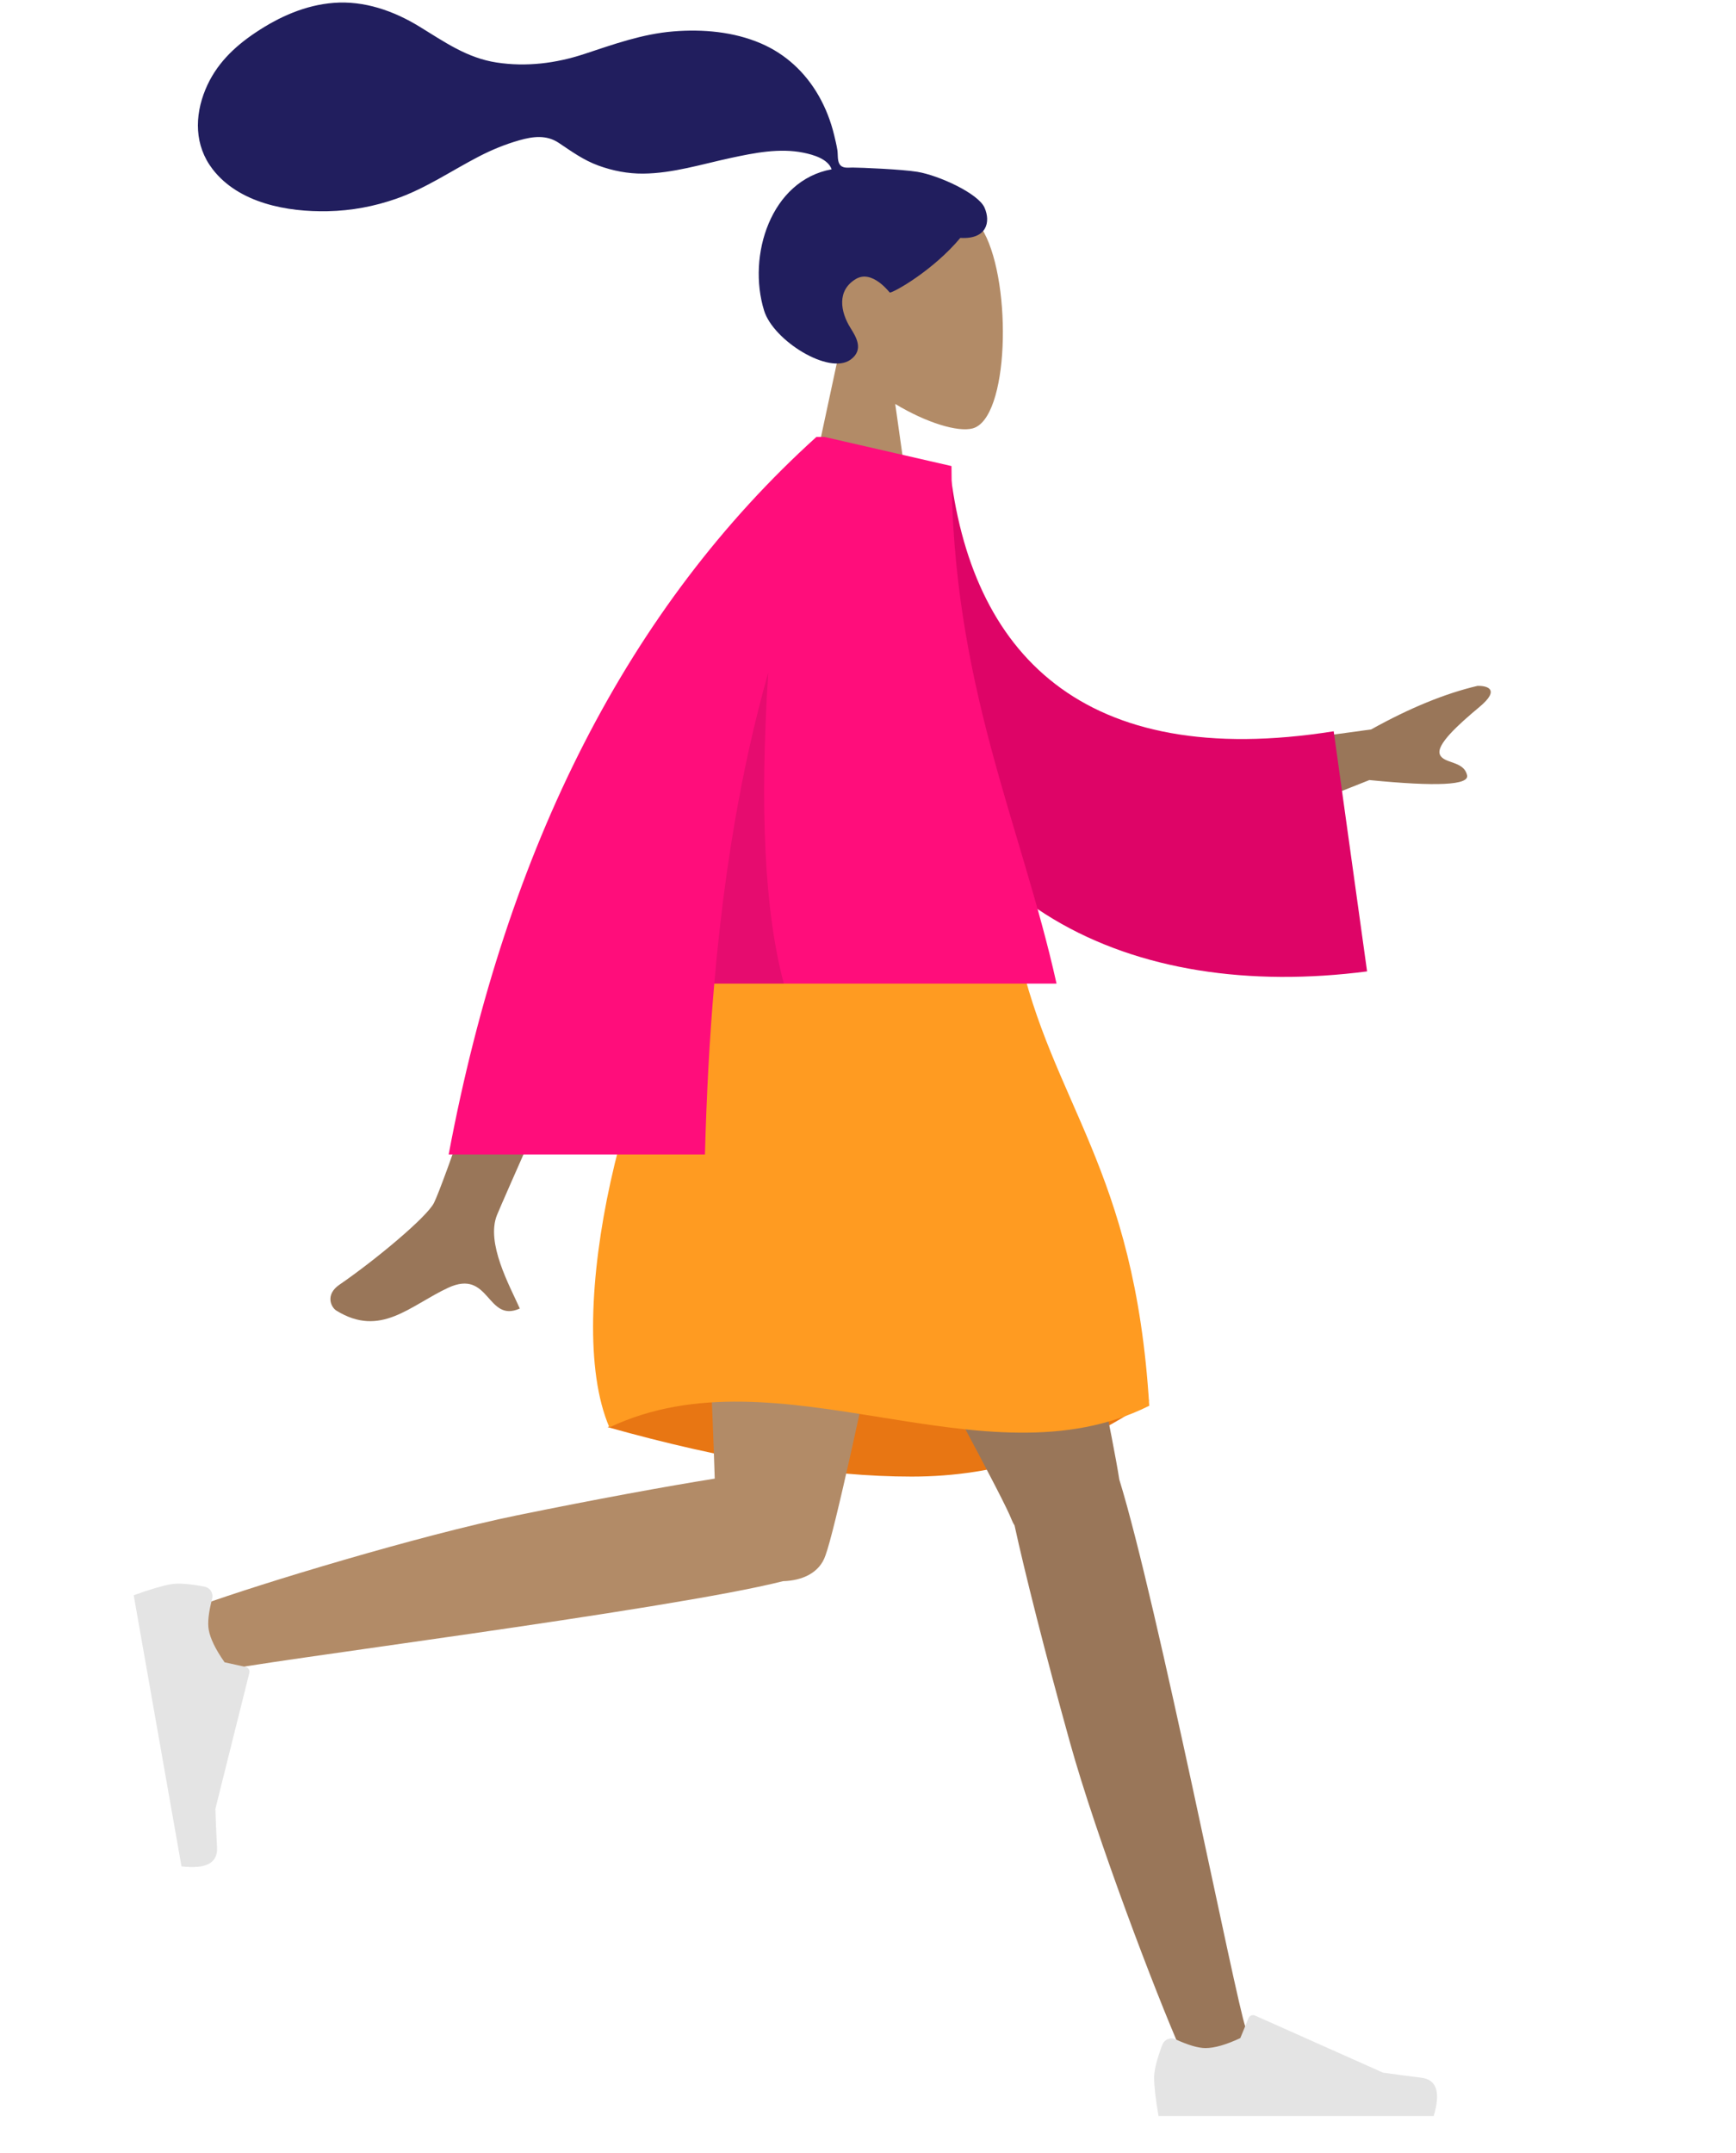 <?xml version="1.0" encoding="UTF-8"?>
<svg width="142px" height="176px" viewBox="0 0 142 176" version="1.1" xmlns="http://www.w3.org/2000/svg" xmlns:xlink="http://www.w3.org/1999/xlink">
    <!-- Generator: Sketch 53.2 (72643) - https://sketchapp.com -->
    <title>Standing</title>
    <desc>Created with Sketch.</desc>
    <g id="Standing" stroke="none" stroke-width="1" fill="none" fill-rule="evenodd">
        <g id="A-Human/Standing" transform="translate(11, 3)">
            <g id="Head/Front/Airy" transform="translate(32.723, 0)">
                <g id="Head" stroke-width="1" transform="translate(21.549, 12.371)" fill="#B28B67">
                    <path d="M3.297,13.764 C1.458,11.605 0.214,8.96 0.422,5.996 C1.021,-2.544 12.909,-0.665 15.222,3.645 C17.534,7.955 17.259,18.889 14.271,19.659 C13.079,19.966 10.54,19.214 7.955,17.656 L9.577,29.131 L0,29.131 L3.297,13.764 Z"></path>
                </g>
                <path d="M31.312,11.048 C30.05,10.841 26.651,10.699 26.024,10.699 C25.624,10.699 25.189,10.79 24.952,10.423 C24.758,10.121 24.829,9.612 24.771,9.263 C24.704,8.857 24.608,8.456 24.511,8.056 C24.236,6.918 23.82,5.836 23.238,4.82 C22.145,2.914 20.544,1.421 18.523,0.552 C16.291,-0.408 13.766,-0.627 11.365,-0.433 C8.797,-0.224 6.471,0.624 4.046,1.422 C1.734,2.182 -0.687,2.481 -3.104,2.11 C-5.54,1.736 -7.38,0.416 -9.434,-0.837 C-11.537,-2.12 -13.941,-2.959 -16.427,-2.766 C-18.748,-2.586 -20.887,-1.628 -22.806,-0.347 C-24.602,0.85 -26.083,2.291 -26.92,4.319 C-27.82,6.501 -27.819,8.896 -26.339,10.824 C-24.194,13.619 -20.212,14.341 -16.9,14.269 C-14.984,14.228 -13.102,13.878 -11.293,13.242 C-8.88,12.393 -6.796,10.955 -4.539,9.788 C-3.479,9.241 -2.384,8.791 -1.237,8.467 C-0.123,8.152 0.974,8.008 1.982,8.681 C3.049,9.393 4.004,10.092 5.225,10.537 C6.395,10.965 7.635,11.204 8.882,11.194 C11.309,11.175 13.701,10.419 16.058,9.913 C17.979,9.5 20.036,9.088 21.995,9.485 C22.813,9.651 24.007,9.993 24.302,10.843 C19.332,11.743 17.38,17.89 18.781,22.402 C19.538,24.838 24.083,27.685 25.851,26.404 C26.97,25.593 26.291,24.528 25.851,23.825 C25.008,22.479 24.72,20.75 26.279,19.813 C27.624,19.004 29.037,20.924 29.064,20.922 C29.434,20.893 32.627,19.087 34.828,16.451 C36.998,16.58 37.328,15.148 36.809,13.978 C36.291,12.807 33.056,11.334 31.312,11.048 Z" id="hair" fill="#211E5E"></path>
            </g>
            <g id="Bottom/Standing/Skirt" transform="translate(0, 74.624)">
                <path d="M38.709,39.056 C48.317,41.751 56.607,43.099 63.579,43.099 C70.55,43.099 77.025,41.023 83.005,36.873 C73.602,34.106 65.858,32.723 59.774,32.723 C53.689,32.723 46.668,34.834 38.709,39.056 Z" id="Skirt-Shadow" fill="#E87613"></path>
                <path d="M71.988,47.09 C71.896,46.951 71.817,46.8 71.755,46.636 C70.473,43.247 49.934,6.685 47.887,0 L71.012,0 C72.568,5.082 79.57,36.977 80.556,43.34 C83.665,53.378 90.067,85.885 90.884,88.138 C91.744,90.507 86.907,92.975 85.617,90.062 C83.566,85.428 78.679,72.605 76.503,64.775 C74.463,57.435 72.802,50.831 71.988,47.09 Z" id="Leg" fill="#997659"></path>
                <path d="M53.047,51.649 C43.669,54.026 9.365,58.322 7.011,58.995 C4.59,59.689 2.467,54.684 5.46,53.6 C10.222,51.876 23.346,47.89 31.302,46.264 C37.702,44.956 43.542,43.889 47.463,43.263 C47.131,32.222 45.613,5.723 46.608,0 L67.042,0 C66.088,5.488 58.02,45.533 56.521,49.541 C56.045,50.972 54.625,51.605 53.047,51.649 L53.047,51.649 Z" id="Leg" fill="#B28B67"></path>
                <g id="Accessories/Shoe/Flat-Sneaker" transform="translate(9.777, 62.653) rotate(80) translate(-9.777, -62.653) translate(-2.394, 54.671)" fill="#E4E4E4">
                    <path d="M1.069,10.137 C0.622,11.329 0.399,12.22 0.399,12.812 C0.399,13.532 0.519,14.582 0.759,15.962 C1.594,15.962 9.096,15.962 23.266,15.962 C23.851,14.029 23.514,12.985 22.254,12.831 C20.993,12.677 19.947,12.537 19.113,12.413 L8.652,7.749 C8.45,7.66 8.214,7.75 8.125,7.951 C8.123,7.955 8.122,7.958 8.12,7.962 L7.448,9.593 C6.281,10.137 5.333,10.409 4.604,10.409 C4.011,10.409 3.193,10.17 2.149,9.691 L2.149,9.691 C1.748,9.508 1.274,9.684 1.091,10.084 C1.083,10.102 1.075,10.119 1.069,10.137 Z" id="shoe"></path>
                </g>
                <g id="Accessories/Shoe/Flat-Sneaker" transform="translate(83.005, 79.413)" fill="#E4E4E4">
                    <path d="M1.069,10.137 C0.622,11.329 0.399,12.22 0.399,12.812 C0.399,13.532 0.519,14.582 0.759,15.962 C1.594,15.962 9.096,15.962 23.266,15.962 C23.851,14.029 23.514,12.985 22.254,12.831 C20.993,12.677 19.947,12.537 19.113,12.413 L8.652,7.749 C8.45,7.66 8.214,7.75 8.125,7.951 C8.123,7.955 8.122,7.958 8.12,7.962 L7.448,9.593 C6.281,10.137 5.333,10.409 4.604,10.409 C4.011,10.409 3.193,10.17 2.149,9.691 L2.149,9.691 C1.748,9.508 1.274,9.684 1.091,10.084 C1.083,10.102 1.075,10.119 1.069,10.137 Z" id="shoe"></path>
                </g>
                <path d="M46.804,-0.063 C55.774,-2.639 64.26,-2.639 72.264,-0.063 C75.049,12.691 81.815,17.754 83.005,37.308 C69.479,44.055 52.771,32.497 38.848,39.076 C34.87,29.873 40.439,7.71 46.804,-0.063 Z" id="Skirt" fill="#FF9B21"></path>
            </g>
            <g id="Body/Long-Sleeve" transform="translate(8.779, 32.723)">
                <path d="M76.62,26.063 L92.376,23.914 C95.528,22.161 98.427,20.974 101.074,20.353 C101.819,20.332 103.005,20.602 101.239,22.074 C99.474,23.546 97.682,25.174 97.997,25.96 C98.311,26.745 99.953,26.453 100.225,27.661 C100.407,28.466 97.742,28.597 92.231,28.053 L79.447,33.122 L76.62,26.063 Z M27.124,29.71 L35.862,29.743 C26.281,51.306 21.284,62.595 20.874,63.613 C19.951,65.901 21.905,69.386 22.74,71.259 C20.019,72.477 20.309,67.967 16.875,69.564 C13.742,71.022 11.358,73.664 7.737,71.43 C7.292,71.155 6.804,70.121 7.983,69.313 C10.919,67.299 15.15,63.776 15.722,62.616 C16.502,61.034 20.302,50.066 27.124,29.71 Z" id="Skin" fill="#997659"></path>
                <path d="M49.273,3.859 L56.129,3.716 C59.136,18.756 69.119,27.549 89.306,22.51 L93.737,41.829 C74.82,45.976 57.369,39.784 52.116,19.344 C50.756,14.053 49.564,8.527 49.273,3.859 Z" id="Clothes-Back" fill="#DE0467" transform="translate(71.505, 23.382) rotate(5) translate(-71.505, -23.382) "></path>
                <path d="M47.684,0.006 L58.05,2.381 C58.05,20.21 63.73,31.586 66.643,44.695 L38.647,44.695 C38.252,49.225 38.01,53.88 37.884,58.662 L16.921,58.662 C21.671,33.387 31.697,13.833 47,0 L47.679,0 L47.684,0.006 Z" id="Clothes" fill="#FF0D7B"></path>
                <path d="M43.064,19.258 C42.342,30.369 42.766,38.848 44.337,44.695 L38.647,44.695 C39.428,35.722 40.806,27.243 43.064,19.258 Z" id="Shade" fill-opacity="0.1" fill="#000000"></path>
            </g>
        </g>
    </g>
</svg>